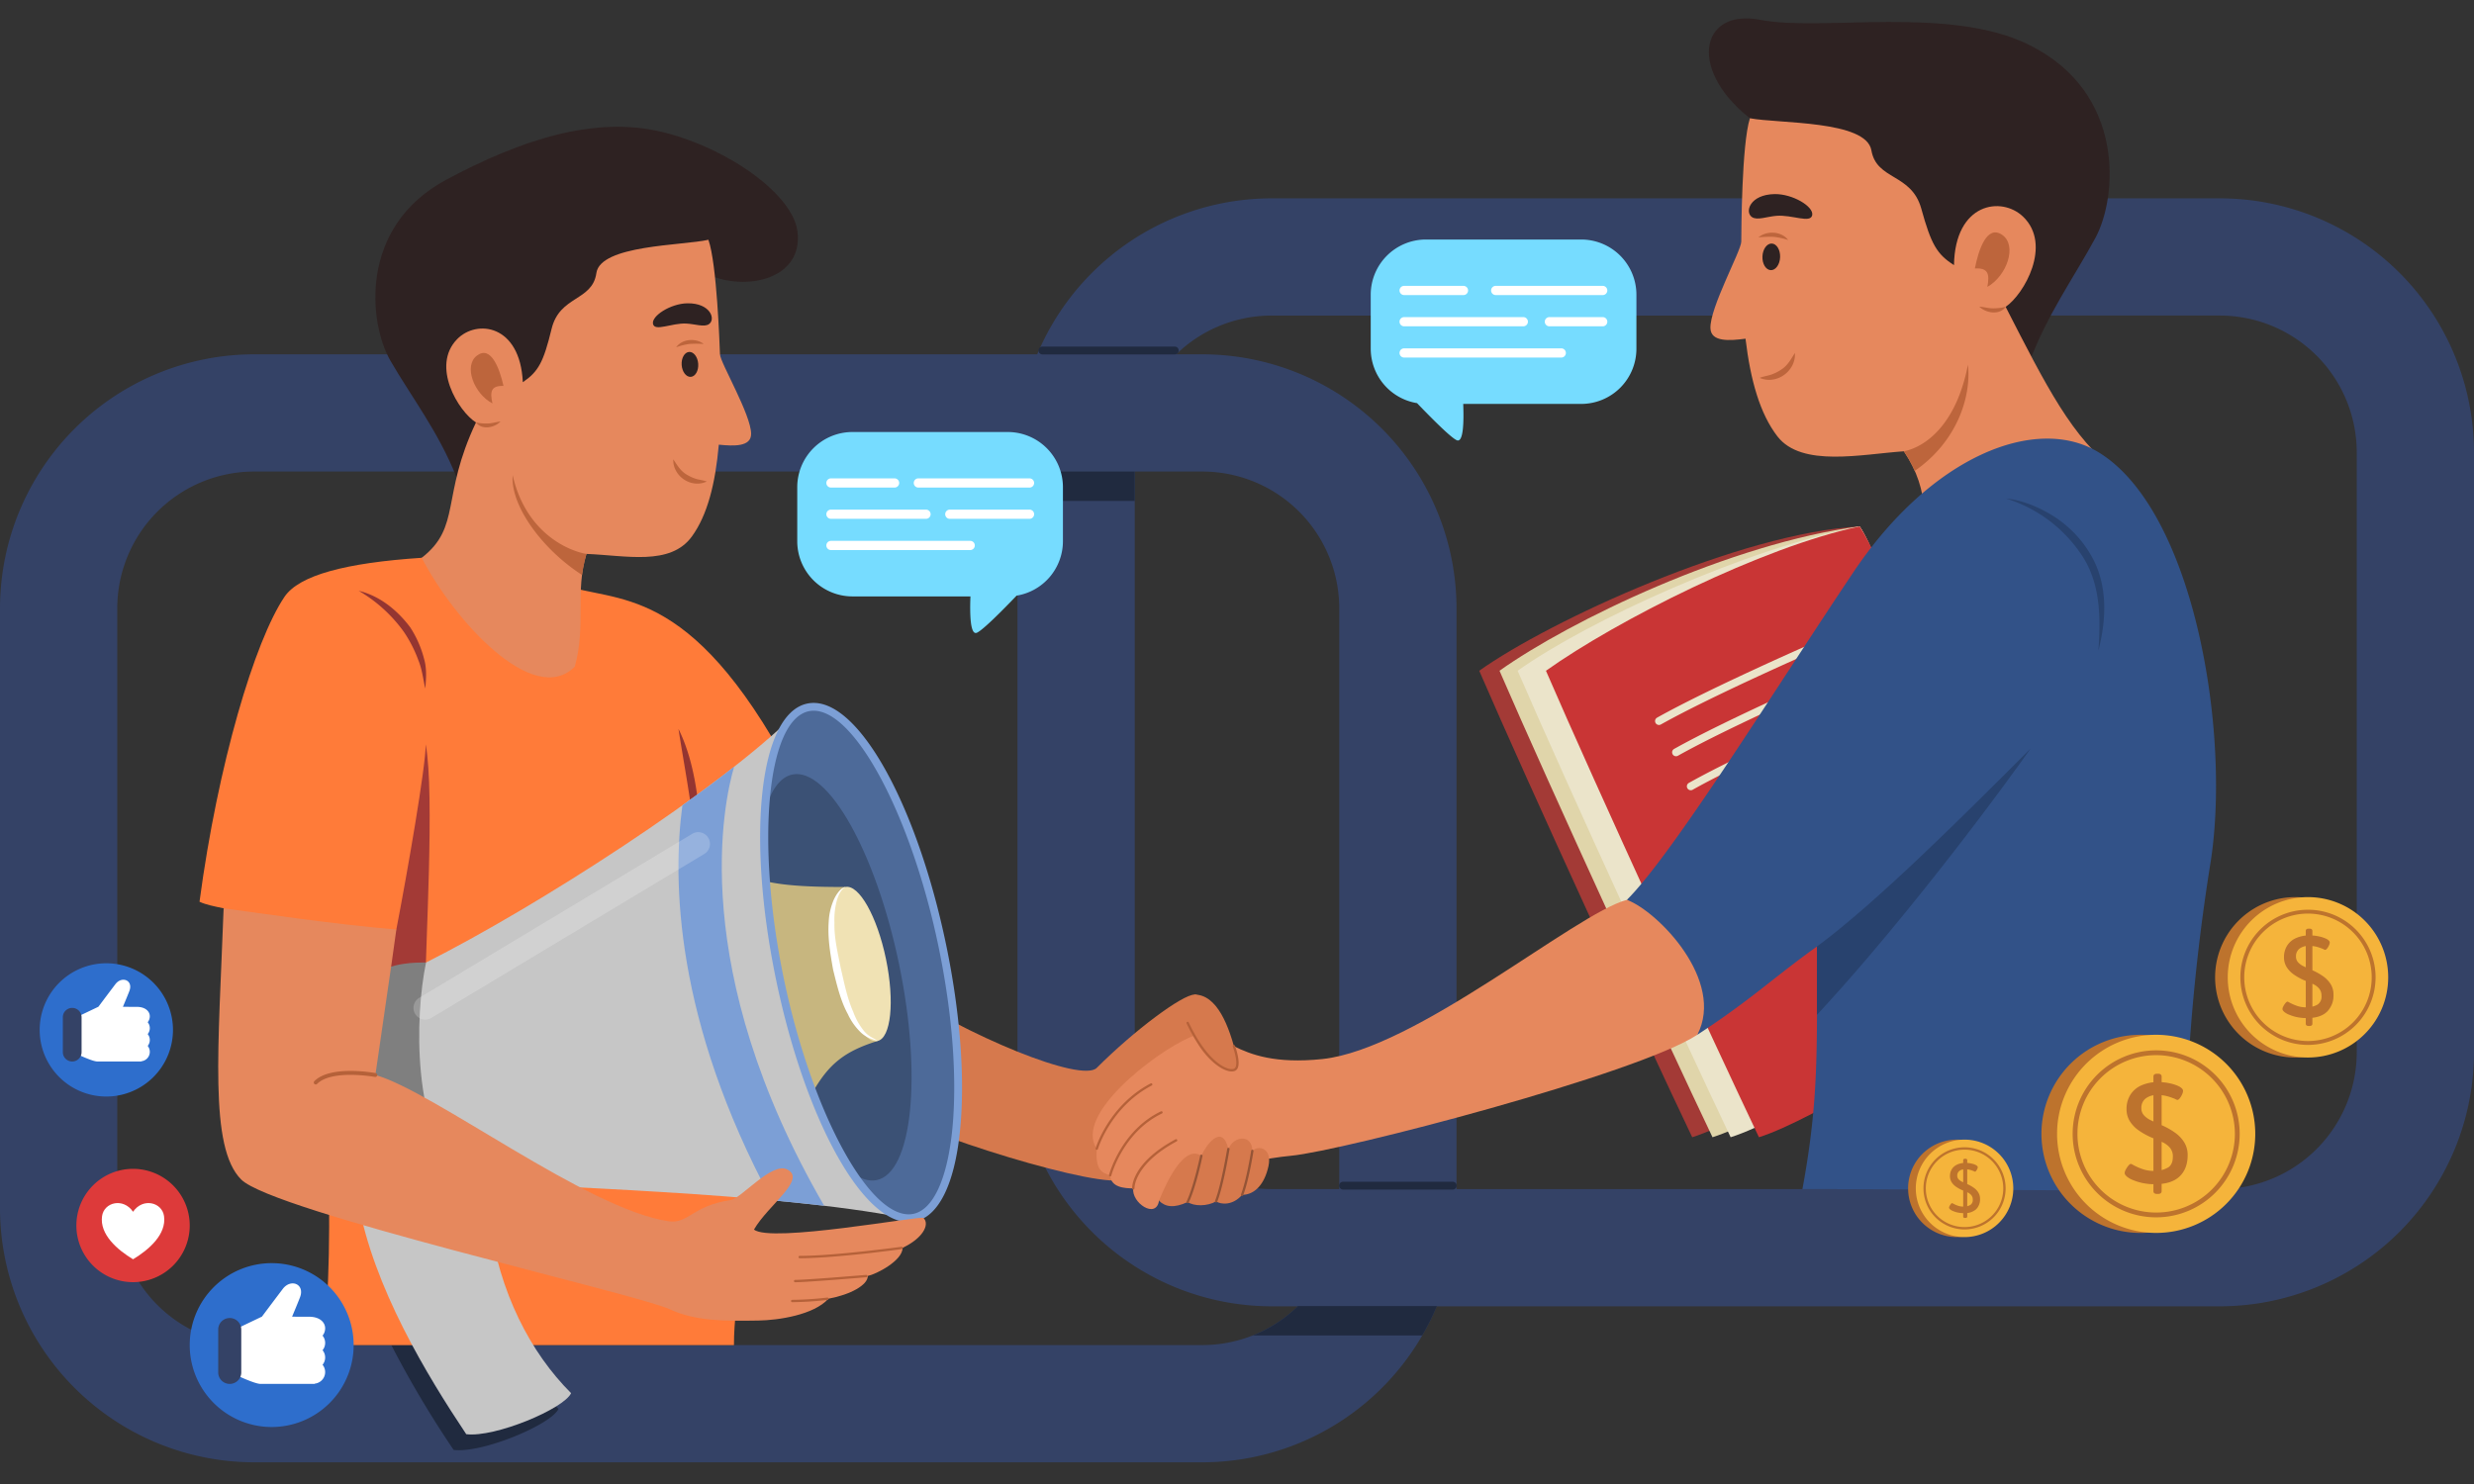 <svg xmlns="http://www.w3.org/2000/svg" viewBox="0 0 1000 600"><rect x="0" y="0" width="1000" height="600" fill="#333333" stroke="none"/><defs><style>.cls-1{fill:#344266;}.cls-2{fill:#202a3f;}.cls-3{fill:#ff7b39;}.cls-4{fill:#a33a36;}.cls-5{fill:#943531;}.cls-6{fill:#d6794d;}.cls-7{fill:#2e2222;}.cls-8{fill:#e6885d;}.cls-9{fill:#bd653c;}.cls-10{fill:#7f7f7f;}.cls-11{fill:#c6c6c6;}.cls-12{fill:#4d6a99;}.cls-13{fill:#3b5175;}.cls-14{fill:#c7b67f;}.cls-15{fill:#f0e2b4;}.cls-16,.cls-18{fill:#fff;}.cls-17{fill:#7c9fd6;}.cls-18{opacity:0.2;}.cls-19{fill:#b56139;}.cls-20{fill:#e0d5aa;}.cls-21{fill:#ebe4ca;}.cls-22{fill:#c93535;}.cls-23{fill:#325288;}.cls-24{fill:#28426e;}.cls-25{fill:#945436;}.cls-26{fill:#76dcff;}.cls-27{fill:#dd3a3a;}.cls-28{fill:#2e6ecc;}.cls-29{fill:#bd732d;}.cls-30{fill:#f5b43b;}</style></defs><title>Rafer Image</title><g id="OBJECTS"><path class="cls-1" d="M411.271,425.468V182.882a102.808,102.808,0,0,1,102.692-102.692H897.308A102.808,102.808,0,0,1,1000,182.882V425.468a102.809,102.809,0,0,1-102.692,102.692H513.963A102.809,102.809,0,0,1,411.271,425.468Zm102.692-297.882A55.358,55.358,0,0,0,458.667,182.882V425.468a55.359,55.359,0,0,0,55.296,55.296H897.308a55.359,55.359,0,0,0,55.296-55.296V182.882a55.358,55.358,0,0,0-55.296-55.296Z"/><path class="cls-1" d="M0,488.534V245.947A102.808,102.808,0,0,1,102.692,143.256H486.037a102.808,102.808,0,0,1,102.692,102.691V488.534a102.809,102.809,0,0,1-102.692,102.692H102.692A102.809,102.809,0,0,1,0,488.534ZM102.692,190.652A55.357,55.357,0,0,0,47.397,245.947V488.534a55.358,55.358,0,0,0,55.296,55.296H486.037a55.359,55.359,0,0,0,55.296-55.296V245.947a55.357,55.357,0,0,0-55.296-55.295Z"/><path class="cls-2" d="M542.827,480.953h44.336a1.58,1.58,0,1,0,0-3.159H542.827a1.58,1.58,0,0,0,0,3.159Z"/><path class="cls-2" d="M421.35,143.293h53.494a1.58,1.58,0,1,0,0-3.16H421.35a1.58,1.58,0,0,0,0,3.16Z"/><path class="cls-2" d="M411.271,190.652h47.396V202.538H411.271Z"/><path class="cls-2" d="M574.88,539.935H506.38A55.436,55.436,0,0,0,524.663,528.049h56.147A102.166,102.166,0,0,1,574.88,539.935Z"/><path class="cls-2" d="M206.791,543.829a108.956,108.956,0,0,0,18.955,25.8c-2.903,6.319-30.815,18.036-42.388,16.588a416.185,416.185,0,0,1-25.19-42.388Z"/><path class="cls-3" d="M231.219,237.58c22.853,6.17,53.548,1.294,96.114,89.237-7.374,114.804-30.671,178.043-30.671,217.012h-166.412c6.319-36.865,0-131.699,0-161.189-27.385-4.215-33.939-9.477-39.863-15.401-3.873-.805-7.219-1.453-9.745-2.66,7.428-55.666,22.302-105.413,34.337-123.262,5.885-8.728,24.686-13.765,55.496-15.796C182.2,222.535,205.481,230.631,231.219,237.58Z"/><path class="cls-4" d="M160.198,375.814c4.547-23.534,11.886-65.894,11.886-74.884,3.688,20.496-.206,82.391-.206,100.746C153.949,408.444,148.206,397.141,160.198,375.814Z"/><path class="cls-5" d="M274.236,294.696c1.417,9.087,3.059,18.137,4.439,27.229.808,5.326,1.637,10.652,2.338,15.993.442,3.36.758,6.73,1.382,10.064a102.993,102.993,0,0,0-.542-26.042C280.621,312.772,278.391,303.018,274.236,294.696Z"/><path class="cls-5" d="M144.997,238.874a59.1,59.1,0,0,1,18.226,16.572,52.308,52.308,0,0,1,5.93,11.627c1.477,3.595,1.896,7.534,2.725,11.298.408-3.881.664-8.135-.452-11.929a42.918,42.918,0,0,0-5.619-12.812C160.651,246.758,153.526,240.903,144.997,238.874Z"/><path class="cls-6" d="M482.825,418.735c5.672-5.672,4.87-16.609,0-16.609s-24.183,14.298-39.508,29.623c-6.127,6.127-52.388-12.771-82.931-33.309-5.792,30.018-3.688,36.865-6.32,48.45,17.379,11.585,92.757,34.631,100.251,29.755C467.685,455.841,476.636,437.712,482.825,418.735Z"/><path class="cls-7" d="M184.462,192.812c-7.31-18.338-18.032-32.099-26.66-46.978-8.634-14.882-13.148-54.066,22.689-73.232,29.647-15.855,59.785-26.031,87.469-19.172,26.605,6.593,52.564,25.287,54.389,40.179,2.449,19.967-22.436,24.857-38.583,16.293C253.336,140.467,220.759,195.112,184.462,192.812Z"/><path class="cls-8" d="M291.015,143.242c-.138-3.468-1.24-36.642-4.673-46.297-10.506,2.381-43.665,2.055-45.288,13.469-1.623,11.417-14.804,9.014-18.095,22.532-3.291,13.516-5.324,17.28-11.631,21.583-1.099-23.428-18.666-25.5-26.564-17.396-10.636,10.913.568,29.218,7.627,33.67-14.236,30.054-5.83,42.134-21.917,54.718,12.719,24.763,45.014,60.855,61.842,44.028,4.726-16.94,0-30.292,4.726-45.596,15.918.602,33.882,4.959,42.608-7.037,6.307-8.68,9.505-21.379,10.893-37.131,6.029.61,13.047.915,13.062-4.332C303.636,167.706,291.154,146.712,291.015,143.242Z"/><path class="cls-7" d="M282.218,147.105c.188,2.784-1.157,5.139-3.006,5.263-1.845.125-3.496-2.029-3.683-4.813-.187-2.781,1.16-5.139,3.007-5.264C280.381,142.169,282.033,144.321,282.218,147.105Z"/><path class="cls-9" d="M284.441,139.076a45.603,45.603,0,0,0-5.715-.023,25.199,25.199,0,0,0-5.423,1.364C275.663,136.989,281.236,136.561,284.441,139.076Z"/><path class="cls-7" d="M286.585,131.038c2.821-1.983.565-8.544-8.743-8.41-6.821.102-14.617,5.153-13.894,8.343.723,3.191,7.533-.436,13.447-.153C280.984,130.995,284.658,132.395,286.585,131.038Z"/><path class="cls-9" d="M192.391,170.803a18.958,18.958,0,0,0,4.943.408c1.697-.067,3.291-.619,4.969-.785C199.908,172.942,194.767,174,192.391,170.803Z"/><path class="cls-9" d="M203.517,156.037c-1.588-7.008-5.048-16.482-10.68-12.313-5.634,4.168-1.219,15.533,6.212,19.374C197.969,158.344,198.476,155.86,203.517,156.037Z"/><path class="cls-9" d="M207.218,192.113c-.941,12.392,12.004,30.015,28.03,40.337a70.373,70.373,0,0,1,1.794-8.497C229.347,222.653,212.433,215.134,207.218,192.113Z"/><path class="cls-9" d="M285.615,194.708c-6.31,2.902-13.723-2.255-13.476-8.987,1.527,2.217,2.804,4.542,5.176,6.003a16.667,16.667,0,0,0,4.322,1.974C282.033,193.811,285.563,194.467,285.615,194.708Z"/><path class="cls-10" d="M172.204,389.156c-8.645,0-37.871-.459-34.317,42.988,3.554,43.446,13.691,53.755,48.713,45.244C191.602,441.621,186.378,408.97,172.204,389.156Z"/><path class="cls-11" d="M321.474,288.568c-30.74,30.739-104.684,78.14-149.27,100.588-4.564,21.923-5.64,68.196,14.396,88.231,31.597,2.678,125.568,4.562,178.57,14.962C360.77,469.045,321.474,315.613,321.474,288.568Z"/><path class="cls-11" d="M197.605,492.349c4.266,30.637,16.916,54.6,33.236,70.924-2.901,6.319-30.813,18.038-42.388,16.588-15.809-23.698-37.59-59.507-43.684-94.132C167.115,490.598,190.967,492.349,197.605,492.349Z"/><path class="cls-12" d="M315.274,395.977c11.845,56.972,36.133,100.102,54.251,96.334,18.12-3.767,23.204-53.003,11.359-109.975-11.843-56.97-36.133-100.098-54.251-96.33C308.515,289.773,303.429,339.007,315.274,395.977Z"/><path class="cls-13" d="M309.178,327.954c2.375-8.42,6.111-13.77,11.084-14.804,14.4-2.992,33.705,31.288,43.12,76.569,9.414,45.283,5.373,84.419-9.029,87.411-3.135.653-6.502-.466-9.952-3.074-11.459-17.336-22.34-45.423-29.128-78.079C310.013,370.67,308.099,346.901,309.178,327.954Z"/><path class="cls-14" d="M309.587,356.317c8.719,2.084,21.414,2.306,32.145,2.306,0,10.213,8.253,41.132,12.947,62.27-13.551,4.23-19.78,9.473-26.24,20.779a301.971,301.971,0,0,1-13.164-45.696A310.96,310.96,0,0,1,309.587,356.317Z"/><path class="cls-15" d="M338.302,391.817c3.577,17.195,10.907,30.213,16.377,29.076,5.467-1.137,7.002-15.997,3.428-33.194-3.575-17.195-10.907-30.212-16.375-29.076C336.263,359.762,334.728,374.622,338.302,391.817Z"/><path class="cls-16" d="M341.732,358.623c-2.252.654-3.777,3.141-4.7,5.122a25.364,25.364,0,0,0-2.057,8.765c-.486,6.642.612,13.009,1.761,19.519,1.52,6.088,2.945,12.475,5.989,18.027a24.422,24.422,0,0,0,5.285,7.433,11.812,11.812,0,0,0,3.437,2.226c.175.071,3.275,1.113,3.232,1.178.123-.211-2.385-1.494-2.555-1.594a11.049,11.049,0,0,1-2.895-2.452,26.937,26.937,0,0,1-4.357-7.767c-2.481-5.583-3.656-11.815-5.053-17.729-1.145-5.941-2.695-12.109-2.529-18.205a30.077,30.077,0,0,1,.917-8.9C338.777,362.262,339.802,359.674,341.732,358.623Z"/><path class="cls-17" d="M333.129,487.503c-6.836-.809-13.925-1.542-21.142-2.211-39.256-72.838-40.194-129.354-36.166-159.679,7.389-5.282,14.427-10.521,20.909-15.607C292.604,324.024,277.513,391.514,333.129,487.503Z"/><path class="cls-18" d="M171.882,412.247a4.7,4.7,0,0,0,2.435-.677l110.359-66.313a4.739,4.739,0,1,0-4.883-8.124l-110.357,66.313a4.739,4.739,0,0,0,2.446,8.801Z"/><path class="cls-17" d="M313.727,396.297c-12.206-58.709-6.679-107.834,12.586-111.839a12.566,12.566,0,0,1,2.566-.263c18.935,0,41.96,42.051,53.554,97.819,5.758,27.71,7.741,54.495,5.579,75.424-2.221,21.511-8.673,34.448-18.167,36.42a12.696,12.696,0,0,1-2.566.263C348.345,494.12,325.321,452.065,313.727,396.297Zm13.228-108.746c-16.943,3.524-21.584,53.028-10.134,108.105,10.925,52.551,33.561,95.305,50.459,95.305a9.44,9.44,0,0,0,1.924-.197c7.917-1.646,13.627-13.911,15.666-33.649,2.13-20.614.166-47.058-5.532-74.458-10.925-52.549-33.561-95.301-50.459-95.301A9.481,9.481,0,0,0,326.955,287.551Z"/><path class="cls-8" d="M90.387,367.239c-2.071,56.507-5.936,96.612,7.098,109.647,13.034,13.034,159.486,46.111,173.112,52.419,10.705,4.957,22.466,4.823,35.942,4.609,8.03-.129,22.399-2.239,28.307-8.822,8.985-1.679,15.93-5.528,15.93-9.215,3.29-.659,14.062-6.108,14.062-11.374,7.899-3.686,11.181-9.328,8.449-12.06-1.069-1.069-61.877,10.269-68.525,4.674,5.792-10.006,21.41-20.26,13.43-24.291-6.253-3.159-18.572,11.757-22.908,12.391-15.602,2.286-16.928,9.723-25.081,8.541-32.7-4.734-95.289-52.749-118.472-59.117,4.064-28.566,5.834-39.499,8.468-58.827C135.478,373.76,106.536,369.424,90.387,367.239Z"/><path class="cls-19" d="M323.26,508.715c14.479,0,41.002-3.656,41.267-3.692a.474.474,0,0,0-.129-.938c-.266.037-26.725,3.683-41.138,3.683a.474.474,0,1,0,0,.947Z"/><path class="cls-19" d="M321.417,518.424c4.705,0,27.819-1.943,28.802-2.027a.473.473,0,0,0,.431-.512.464.464,0,0,0-.512-.431c-.24.02-24.056,2.022-28.721,2.022a.474.474,0,1,0,0,.947Z"/><path class="cls-19" d="M320.231,526.488a134.137,134.137,0,0,0,14.26-.926.474.474,0,1,0-.117-.941,132.988,132.988,0,0,1-14.143.92.474.474,0,1,0,0,.947Z"/><path class="cls-19" d="M127.618,438.464a.793.793,0,0,0,.559-.231c5.953-5.953,23.234-2.847,23.409-2.815a.79.79,0,0,0,.287-1.553c-.744-.141-18.276-3.287-24.813,3.251a.79.79,0,0,0,.559,1.348Z"/><path class="cls-4" d="M751.674,212.827c-48.25,2.634-125.186,38.028-153.764,58.369,20.215,46.744,66.934,148.404,86.092,188.601,22.158-6.905,76.039-41.342,100.811-55.391C772.626,365.615,770.938,241.854,751.674,212.827Z"/><path class="cls-20" d="M751.674,212.827c-52.115,6.881-116.987,38.028-145.567,58.369,20.216,46.746,66.934,148.404,86.094,188.601,22.158-6.903,76.039-41.342,100.809-55.391C780.825,365.616,770.938,241.854,751.674,212.827Z"/><path class="cls-21" d="M751.674,212.827c-45.915,8.967-109.656,38.028-138.234,58.369,20.215,46.746,66.934,148.404,86.092,188.601,22.158-6.903,76.039-41.342,100.811-55.391C788.156,365.616,770.938,241.854,751.674,212.827Z"/><path class="cls-22" d="M751.674,212.827c-39.557,8.416-98.216,38.03-126.795,58.371,20.215,46.744,66.933,148.404,86.092,188.601,22.158-6.905,76.039-41.342,100.811-55.391C799.596,365.616,770.938,241.854,751.674,212.827Z"/><path class="cls-21" d="M670.567,293.116a1.566,1.566,0,0,0,.771-.202c21.277-11.935,63.287-30.289,63.708-30.472a1.58,1.58,0,1,0-1.263-2.896c-.422.183-42.578,18.6-63.99,30.613a1.58,1.58,0,0,0,.774,2.958Z"/><path class="cls-21" d="M677.46,305.754a1.579,1.579,0,0,0,.771-.202c21.276-11.935,63.286-30.288,63.708-30.472a1.58,1.58,0,1,0-1.263-2.896c-.423.185-42.578,18.602-63.99,30.614a1.579,1.579,0,0,0,.774,2.957Z"/><path class="cls-21" d="M683.423,319.5a1.561,1.561,0,0,0,.771-.202c21.276-11.934,63.286-30.286,63.708-30.47a1.58,1.58,0,0,0-1.265-2.896c-.422.184-42.578,18.599-63.989,30.61a1.579,1.579,0,0,0,.774,2.958Z"/><path class="cls-7" d="M819.932,147.434c7.248-19.941,18.311-35.076,27.092-51.345,8.783-16.272,12.341-58.516-26.792-77.924C787.863,2.11,736.433,12.86,711.53,8.017c-24.9-4.843-29.638,21.443-2.063,41.413C743.166,81.266,781.016,151.101,819.932,147.434Z"/><path class="cls-8" d="M703.831,97.694c.033-3.733.126-39.405,3.495-49.889,11.364,2.212,46.976.768,49.095,12.977,2.119,12.212,16.199,9.197,20.18,23.61,3.984,14.412,6.288,18.386,13.208,22.802.407-25.204,19.21-28.009,27.962-19.563,11.784,11.374.351,31.408-7.084,36.424,16.281,31.816,27.044,53.337,44.738,66.328-22.48,23.158-61.781,28.515-80.212,40.938,3.473-17.865,5.236-32.689-5.664-48.855-17.083,1.171-41.313,6.6-51.083-6-7.061-9.117-10.916-22.654-12.924-39.529-6.46.853-13.987,1.412-14.177-4.224C691.078,124.391,703.796,101.424,703.831,97.694Z"/><path class="cls-7" d="M712.384,103.717c-.108,2.971,1.403,5.437,3.377,5.508,1.969.072,3.659-2.276,3.767-5.248.109-2.97-1.403-5.438-3.375-5.511C714.183,98.398,712.494,100.746,712.384,103.717Z"/><path class="cls-9" d="M710.756,95.971a48.906,48.906,0,0,1,6.138-.213,26.945,26.945,0,0,1,5.871,1.287C720.118,93.437,714.118,93.163,710.756,95.971Z"/><path class="cls-7" d="M708.188,87.793c-3.094-2.036-.888-9.159,9.117-9.322,7.331-.115,15.871,5.055,15.202,8.506-.673,3.45-8.107-.22-14.453.278C714.203,87.562,710.305,89.188,708.188,87.793Z"/><path class="cls-9" d="M810.687,124.053a20.437,20.437,0,0,1-5.297.601c-1.823-.018-3.556-.556-5.364-.682C802.684,126.597,808.239,127.565,810.687,124.053Z"/><path class="cls-9" d="M798.25,108.553c1.474-7.578,4.88-17.871,11.068-13.578,6.188,4.294,1.82,16.647-6.035,21.018C804.284,110.851,803.658,108.201,798.25,108.553Z"/><path class="cls-9" d="M795.463,147.434c1.418,13.28-4.656,31.33-21.533,42.948a51.238,51.238,0,0,0-4.382-7.917C777.773,180.814,790.618,172.335,795.463,147.434Z"/><path class="cls-9" d="M711.326,152.804c6.874,2.91,14.669-2.875,14.183-10.1-1.568,2.434-2.865,4.971-5.362,6.621a17.887,17.887,0,0,1-4.58,2.261C715.146,151.723,711.375,152.542,711.326,152.804Z"/><path class="cls-23" d="M848.026,182.732c-25.046-15.045-67.262,1.479-98.86,48.587-31.597,47.107-72.6,113.536-91.558,132.496,19.316,19.314,28.462,40.867,28.462,54.559,21.984-14.338,30.971-23.303,48.35-35.679,0,42.13.753,62.256-5.877,98.068,36.554,0,128.159.706,154.49.706a830.155,830.155,0,0,1,10.428-132.433C901.887,296.332,886.851,206.054,848.026,182.732Z"/><path class="cls-24" d="M810.798,201.54a56.901,56.901,0,0,1,31.615,24.428c6.688,11.13,6.698,24.595,5.757,37.101,3.323-12.727,3.879-26.795-2.976-38.564a45.636,45.636,0,0,0-15.174-15.819C824.33,205.104,817.548,202.232,810.798,201.54Z"/><path class="cls-24" d="M820.786,302.651c-26.348,36.979-60.275,79.634-86.371,107.673,0-5.385.005-12.332.005-27.628C758.644,364.79,793.139,330.297,820.786,302.651Z"/><path class="cls-8" d="M657.608,363.816c-20.877,5.528-85.257,60.429-123.174,64.377-37.917,3.95-39.496-15.009-53.715-8.689-14.219,6.319-46.683,31.282-37.402,44.908-.715,9.085,2.546,9.892,5.409,10.782.298,4.904,5.769,5.274,9.351,5.274-.84,5.783,9.214,12.598,10.398,4.995,7.702-7.702,32.388-16.193,53.321-18.168,20.933-1.975,140.146-33.101,164.274-48.921C697.392,396.521,670.247,368.555,657.608,363.816Z"/><path class="cls-19" d="M443.317,464.886a.474.474,0,0,0,.456-.338c.05-.17,5.165-16.98,21.762-25.665a.473.473,0,0,0-.437-.84c-16.967,8.877-22.184,26.064-22.234,26.236a.474.474,0,0,0,.32.589A.515.515,0,0,0,443.317,464.886Z"/><path class="cls-19" d="M448.726,475.668a.475.475,0,0,0,.46-.355c.046-.176,4.684-17.55,20.482-25.114a.474.474,0,0,0-.411-.855c-16.204,7.759-20.944,25.554-20.989,25.733a.472.472,0,0,0,.34.575A.466.466,0,0,0,448.726,475.668Z"/><path class="cls-19" d="M458.077,480.943a.083.083,0,0,0,.02-.002.473.473,0,0,0,.454-.492c-.005-.097-.185-9.709,17.06-18.98a.473.473,0,1,0-.446-.835c-17.833,9.587-17.579,19.442-17.561,19.858A.474.474,0,0,0,458.077,480.943Z"/><path class="cls-6" d="M468.475,485.464c2.765-6.912,10.007-22.908,17.115-18.168,1.778-4.148,8.361-13.43,10.928-2.765,2.371-5.531,9.677-5.925,9.677.789,2.567-2.567,8.097-1.006,6.518,6.211-1.58,7.217-5.531,11.564-10.665,11.564-3.621,4.288-8.492,4.014-10.49,2.633-3.663,2.062-8.863,2.044-11.497.267C474.537,488.546,471.042,488.031,468.475,485.464Z"/><path class="cls-6" d="M482.825,402.126c8.953,0,14.011,12.159,17.117,25.542,2.369,10.208-13.036,3.331-17.117-8.933C482.825,410.42,479.139,405.813,482.825,402.126Z"/><path class="cls-25" d="M480.06,486.469a.475.475,0,0,0,.43-.27c2.958-6.294,5.46-18.3,5.564-18.807a.474.474,0,1,0-.929-.191c-.024.123-2.584,12.402-5.493,18.593a.472.472,0,0,0,.428.676Z"/><path class="cls-25" d="M491.557,486.202a.473.473,0,0,0,.442-.301c2.532-6.425,4.887-20.69,4.986-21.294a.474.474,0,0,0-.935-.153c-.024.147-2.437,14.769-4.933,21.1a.473.473,0,0,0,.266.615A.489.489,0,0,0,491.557,486.202Z"/><path class="cls-25" d="M502.047,483.569a.474.474,0,0,0,.443-.304c2.361-6.164,4.155-17.757,4.172-17.872a.473.473,0,0,0-.396-.542.481.481,0,0,0-.539.396c-.018.115-1.797,11.61-4.122,17.678a.472.472,0,0,0,.442.644Z"/><path class="cls-19" d="M497.869,433.202a3.816,3.816,0,0,0,1.014-.129,2.136,2.136,0,0,0,1.353-1.148c1.332-2.617-.941-8.836-1.038-9.098a.474.474,0,0,0-.889.329c.624,1.687,2.033,6.472,1.082,8.341a1.202,1.202,0,0,1-.766.662c-2.672.762-10.63-2.839-18.135-18.782a.48.48,0,0,0-.631-.226.473.473,0,0,0-.226.63C486.465,428.293,493.973,433.202,497.869,433.202Z"/><path class="cls-26" d="M639.129,96.841H576.371a22.316,22.316,0,0,0-22.316,22.315v21.837a22.305,22.305,0,0,0,18.722,21.999c5.748,5.996,13.526,13.83,16.017,14.983,2.79,1.288,2.924-7.782,2.642-14.667h47.692a22.317,22.317,0,0,0,22.316-22.316V119.155A22.316,22.316,0,0,0,639.129,96.841Z"/><path class="cls-16" d="M591.542,119.3h-23.987a1.86,1.86,0,0,1,0-3.72h23.987a1.86,1.86,0,0,1,0,3.72Z"/><path class="cls-16" d="M647.825,119.3h-43.252a1.86,1.86,0,0,1,0-3.72h43.252a1.86,1.86,0,0,1,0,3.72Z"/><path class="cls-16" d="M615.73,131.933H567.555a1.859,1.859,0,0,1,0-3.719h48.175a1.859,1.859,0,1,1,0,3.719Z"/><path class="cls-16" d="M647.825,131.933h-21.555a1.859,1.859,0,0,1,0-3.719h21.555a1.859,1.859,0,1,1,0,3.719Z"/><path class="cls-16" d="M631.073,144.565h-63.518a1.859,1.859,0,0,1,0-3.718h63.518a1.859,1.859,0,0,1,0,3.718Z"/><path class="cls-26" d="M407.326,174.669H344.569a22.316,22.316,0,0,0-22.317,22.316v21.837a22.316,22.316,0,0,0,22.317,22.314h47.692c-.282,6.887-.144,15.958,2.642,14.667,2.491-1.151,10.269-8.984,16.014-14.981a22.304,22.304,0,0,0,18.724-22V196.985A22.316,22.316,0,0,0,407.326,174.669Z"/><path class="cls-16" d="M416.14,197.127H371.201a1.858,1.858,0,1,1,0-3.716h44.939a1.858,1.858,0,1,1,0,3.716Z"/><path class="cls-16" d="M361.594,197.127H335.873a1.858,1.858,0,1,1,0-3.716H361.594a1.858,1.858,0,1,1,0,3.716Z"/><path class="cls-16" d="M416.14,209.763H383.911a1.859,1.859,0,0,1,0-3.718h32.228a1.859,1.859,0,1,1,0,3.718Z"/><path class="cls-16" d="M374.3,209.763h-38.427a1.859,1.859,0,1,1,0-3.718h38.427a1.859,1.859,0,1,1,0,3.718Z"/><path class="cls-16" d="M392.16,222.397H335.873a1.859,1.859,0,1,1,0-3.719h56.287a1.859,1.859,0,0,1,0,3.719Z"/><path class="cls-27" d="M30.871,495.479a22.909,22.909,0,1,0,22.908-22.902A22.905,22.905,0,0,0,30.871,495.479Z"/><path class="cls-16" d="M41.258,491.661c.806-5.569,8.547-7.547,12.521-1.735,3.975-5.812,11.716-3.833,12.521,1.735,1.08,7.428-6.202,13.667-12.521,17.484C47.471,505.328,40.181,499.09,41.258,491.661Z"/><path class="cls-28" d="M76.688,543.832A33.128,33.128,0,1,0,109.817,510.702,33.126,33.126,0,0,0,76.688,543.832Z"/><path class="cls-16" d="M105.873,532.323h0c1.875-2.505,5.148-6.868,8.432-11.206,3.237-4.269,8.982-1.977,6.981,3.335-.591,1.585-2.031,5.031-3.222,7.904l6.9.021c4.275,0,6.464,2.253,6.464,4.694a4.754,4.754,0,0,1-1.046,2.944,4.667,4.667,0,0,1,0,5.889,4.663,4.663,0,0,1,0,5.886,4.701,4.701,0,0,1-3.167,7.632v.108H105.335c-2.364,0-9.604-3.468-9.604-3.468V537.169Z"/><path class="cls-1" d="M88.203,554.885a4.651,4.651,0,0,0,4.655,4.646h0a4.657,4.657,0,0,0,4.662-4.646V537.541a4.659,4.659,0,0,0-4.662-4.649h0a4.652,4.652,0,0,0-4.655,4.649Z"/><path class="cls-28" d="M16.037,416.404a26.939,26.939,0,1,0,26.939-26.94A26.938,26.938,0,0,0,16.037,416.404Z"/><path class="cls-16" d="M39.768,407.046h0c1.524-2.039,4.187-5.585,6.858-9.112,2.631-3.472,7.303-1.608,5.677,2.712-.481,1.289-1.652,4.091-2.619,6.428l5.61.015c3.477,0,5.256,1.834,5.256,3.818a3.849,3.849,0,0,1-.85,2.393,3.798,3.798,0,0,1,0,4.79,3.794,3.794,0,0,1,0,4.787,3.823,3.823,0,0,1-2.575,6.206v.086H39.332c-1.922,0-7.81-2.819-7.81-2.819V410.986Z"/><path class="cls-1" d="M25.399,425.393a3.781,3.781,0,0,0,3.785,3.776h0a3.787,3.787,0,0,0,3.792-3.776V411.288a3.789,3.789,0,0,0-3.792-3.78h0A3.783,3.783,0,0,0,25.399,411.288Z"/><path class="cls-29" d="M810.675,480.467a19.705,19.705,0,1,1-19.705-19.703A19.705,19.705,0,0,1,810.675,480.467Z"/><path class="cls-30" d="M813.782,480.467a19.705,19.705,0,1,1-19.703-19.703A19.704,19.704,0,0,1,813.782,480.467Z"/><path class="cls-29" d="M794.078,497.075a16.605,16.605,0,1,1,16.605-16.607A16.625,16.625,0,0,1,794.078,497.075Zm0-32.257a15.652,15.652,0,1,0,15.651,15.65A15.668,15.668,0,0,0,794.078,464.818Z"/><path class="cls-29" d="M793.992,490.48a11.267,11.267,0,0,1-2.475-.202,10.018,10.018,0,0,1-1.931-.568,4.484,4.484,0,0,1-1.301-.717c-.314-.269-.471-.506-.471-.715a1.586,1.586,0,0,1,.228-.715,4.625,4.625,0,0,1,.515-.773c.191-.228.354-.343.487-.343a.605.605,0,0,1,.243.083c.103.059.243.134.414.229a12.514,12.514,0,0,0,1.787.759,6.72,6.72,0,0,0,2.59.301,5.011,5.011,0,0,0,2.388-.671,2.326,2.326,0,0,0,.927-2.132,2.663,2.663,0,0,0-.557-1.76,4.323,4.323,0,0,0-1.473-1.117q-.916-.44-1.974-.843a14.432,14.432,0,0,1-2.789-1.515,6.361,6.361,0,0,1-1.787-1.873,4.521,4.521,0,0,1-.63-2.388,5.227,5.227,0,0,1,.744-2.789,4.924,4.924,0,0,1,2.174-1.889,8.093,8.093,0,0,1,3.461-.673,10.546,10.546,0,0,1,2.188.244,7.672,7.672,0,0,1,1.93.642,2.355,2.355,0,0,1,.543.416.646.646,0,0,1,.2.442,1.858,1.858,0,0,1-.185.688,3.514,3.514,0,0,1-.457.774c-.182.228-.34.34-.472.34a.88.88,0,0,1-.358-.127,3.924,3.924,0,0,0-.586-.244,10.575,10.575,0,0,0-1.243-.399,7.338,7.338,0,0,0-1.846-.199,3.56,3.56,0,0,0-2.288.685,2.317,2.317,0,0,0-.858,1.916,2.044,2.044,0,0,0,.515,1.429,4.412,4.412,0,0,0,1.372.991q.859.412,1.831.843a14.503,14.503,0,0,1,2.945,1.602,6.667,6.667,0,0,1,1.887,1.987,4.769,4.769,0,0,1,.657,2.502,5.583,5.583,0,0,1-1.587,4.221A6.709,6.709,0,0,1,793.992,490.48Zm.285,1.945c-.498,0-.744-.191-.744-.571V469.085c0-.383.246-.574.744-.574h.143c.495,0,.744.191.744.574V491.854c0,.38-.249.571-.744.571Z"/><path class="cls-29" d="M960.208,395.14a32.427,32.427,0,1,1-32.427-32.427A32.428,32.428,0,0,1,960.208,395.14Z"/><path class="cls-30" d="M965.32,395.14a32.427,32.427,0,1,1-32.424-32.427A32.426,32.426,0,0,1,965.32,395.14Z"/><path class="cls-29" d="M932.896,422.469a27.327,27.327,0,1,1,27.326-27.329A27.361,27.361,0,0,1,932.896,422.469Zm0-53.088a25.759,25.759,0,1,0,25.755,25.759A25.788,25.788,0,0,0,932.896,369.381Z"/><path class="cls-29" d="M932.753,411.614a18.27,18.27,0,0,1-4.073-.331,16.149,16.149,0,0,1-3.178-.938,7.37,7.37,0,0,1-2.142-1.173c-.518-.443-.774-.837-.774-1.18a2.596,2.596,0,0,1,.378-1.175,7.277,7.277,0,0,1,.846-1.274q.471-.562.8-.562a.951.951,0,0,1,.399.137c.17.096.401.22.683.377a20.394,20.394,0,0,0,2.941,1.249,11.015,11.015,0,0,0,4.263.495,8.226,8.226,0,0,0,3.929-1.107,3.82,3.82,0,0,0,1.529-3.506,4.368,4.368,0,0,0-.92-2.894,7.139,7.139,0,0,0-2.423-1.842q-1.508-.724-3.249-1.386a23.819,23.819,0,0,1-4.589-2.493,10.522,10.522,0,0,1-2.941-3.082,7.472,7.472,0,0,1-1.036-3.932,8.614,8.614,0,0,1,1.225-4.59,8.062,8.062,0,0,1,3.578-3.106,13.291,13.291,0,0,1,5.693-1.107,17.641,17.641,0,0,1,3.603.398,12.881,12.881,0,0,1,3.176,1.058,3.91,3.91,0,0,1,.894.688,1.067,1.067,0,0,1,.33.726,3.072,3.072,0,0,1-.305,1.131,5.903,5.903,0,0,1-.752,1.275q-.451.558-.779.559a1.475,1.475,0,0,1-.589-.21,6.404,6.404,0,0,0-.964-.402,16.957,16.957,0,0,0-2.047-.657,12.125,12.125,0,0,0-3.038-.326,5.88,5.88,0,0,0-3.765,1.125,3.822,3.822,0,0,0-1.412,3.158,3.36,3.36,0,0,0,.847,2.349,7.191,7.191,0,0,0,2.261,1.629q1.41.679,3.012,1.386a24.133,24.133,0,0,1,4.846,2.637,10.999,10.999,0,0,1,3.108,3.269,7.893,7.893,0,0,1,1.081,4.12,9.186,9.186,0,0,1-2.613,6.946Q937.979,411.57,932.753,411.614Zm.469,3.203c-.817,0-1.224-.316-1.224-.943V376.406c0-.624.407-.944,1.224-.944h.235c.815,0,1.225.32,1.225.944v37.469c0,.627-.41.943-1.225.943Z"/><path class="cls-29" d="M905.272,458.426a40.055,40.055,0,1,1-40.056-40.051A40.056,40.056,0,0,1,905.272,458.426Z"/><path class="cls-30" d="M911.585,458.426a40.054,40.054,0,1,1-40.05-40.051A40.053,40.053,0,0,1,911.585,458.426Z"/><path class="cls-29" d="M871.535,492.186a33.756,33.756,0,1,1,33.752-33.76A33.798,33.798,0,0,1,871.535,492.186Zm0-65.574a31.817,31.817,0,1,0,31.812,31.814A31.851,31.851,0,0,0,871.535,426.613Z"/><path class="cls-29" d="M871.357,478.778a22.8,22.8,0,0,1-5.031-.41,20.241,20.241,0,0,1-3.923-1.157,9.083,9.083,0,0,1-2.648-1.455c-.638-.546-.955-1.028-.955-1.456a3.187,3.187,0,0,1,.466-1.451,9.064,9.064,0,0,1,1.045-1.57c.387-.465.719-.698.988-.698a1.161,1.161,0,0,1,.493.17c.209.118.495.273.844.468a25.354,25.354,0,0,0,3.633,1.541,13.591,13.591,0,0,0,5.265.612,10.148,10.148,0,0,0,4.852-1.367q1.886-1.189,1.889-4.331a5.394,5.394,0,0,0-1.136-3.574,8.799,8.799,0,0,0-2.992-2.273q-1.86-.893-4.014-1.714a29.319,29.319,0,0,1-5.667-3.079,12.924,12.924,0,0,1-3.633-3.808,9.202,9.202,0,0,1-1.278-4.854,10.631,10.631,0,0,1,1.512-5.672,10.01,10.01,0,0,1,4.42-3.839,16.473,16.473,0,0,1,7.034-1.365,21.723,21.723,0,0,1,4.45.493,15.655,15.655,0,0,1,3.921,1.309,4.791,4.791,0,0,1,1.105.847,1.313,1.313,0,0,1,.408.894,3.794,3.794,0,0,1-.378,1.398,7.162,7.162,0,0,1-.929,1.576c-.37.461-.691.691-.962.691a1.823,1.823,0,0,1-.726-.26,8.139,8.139,0,0,0-1.192-.496,20.487,20.487,0,0,0-2.529-.811,14.859,14.859,0,0,0-3.75-.407,7.254,7.254,0,0,0-4.652,1.394,4.713,4.713,0,0,0-1.743,3.896,4.166,4.166,0,0,0,1.046,2.906,8.897,8.897,0,0,0,2.792,2.012c1.16.556,2.4,1.13,3.72,1.713a29.675,29.675,0,0,1,5.988,3.253,13.641,13.641,0,0,1,3.836,4.041,9.722,9.722,0,0,1,1.336,5.086q0,5.466-3.228,8.581Q877.814,478.723,871.357,478.778Zm.581,3.955c-1.011,0-1.514-.389-1.514-1.161V435.289c0-.776.503-1.166,1.514-1.166h.29q1.512,0,1.512,1.166v46.282c0,.773-.504,1.161-1.512,1.161Z"/></g></svg>